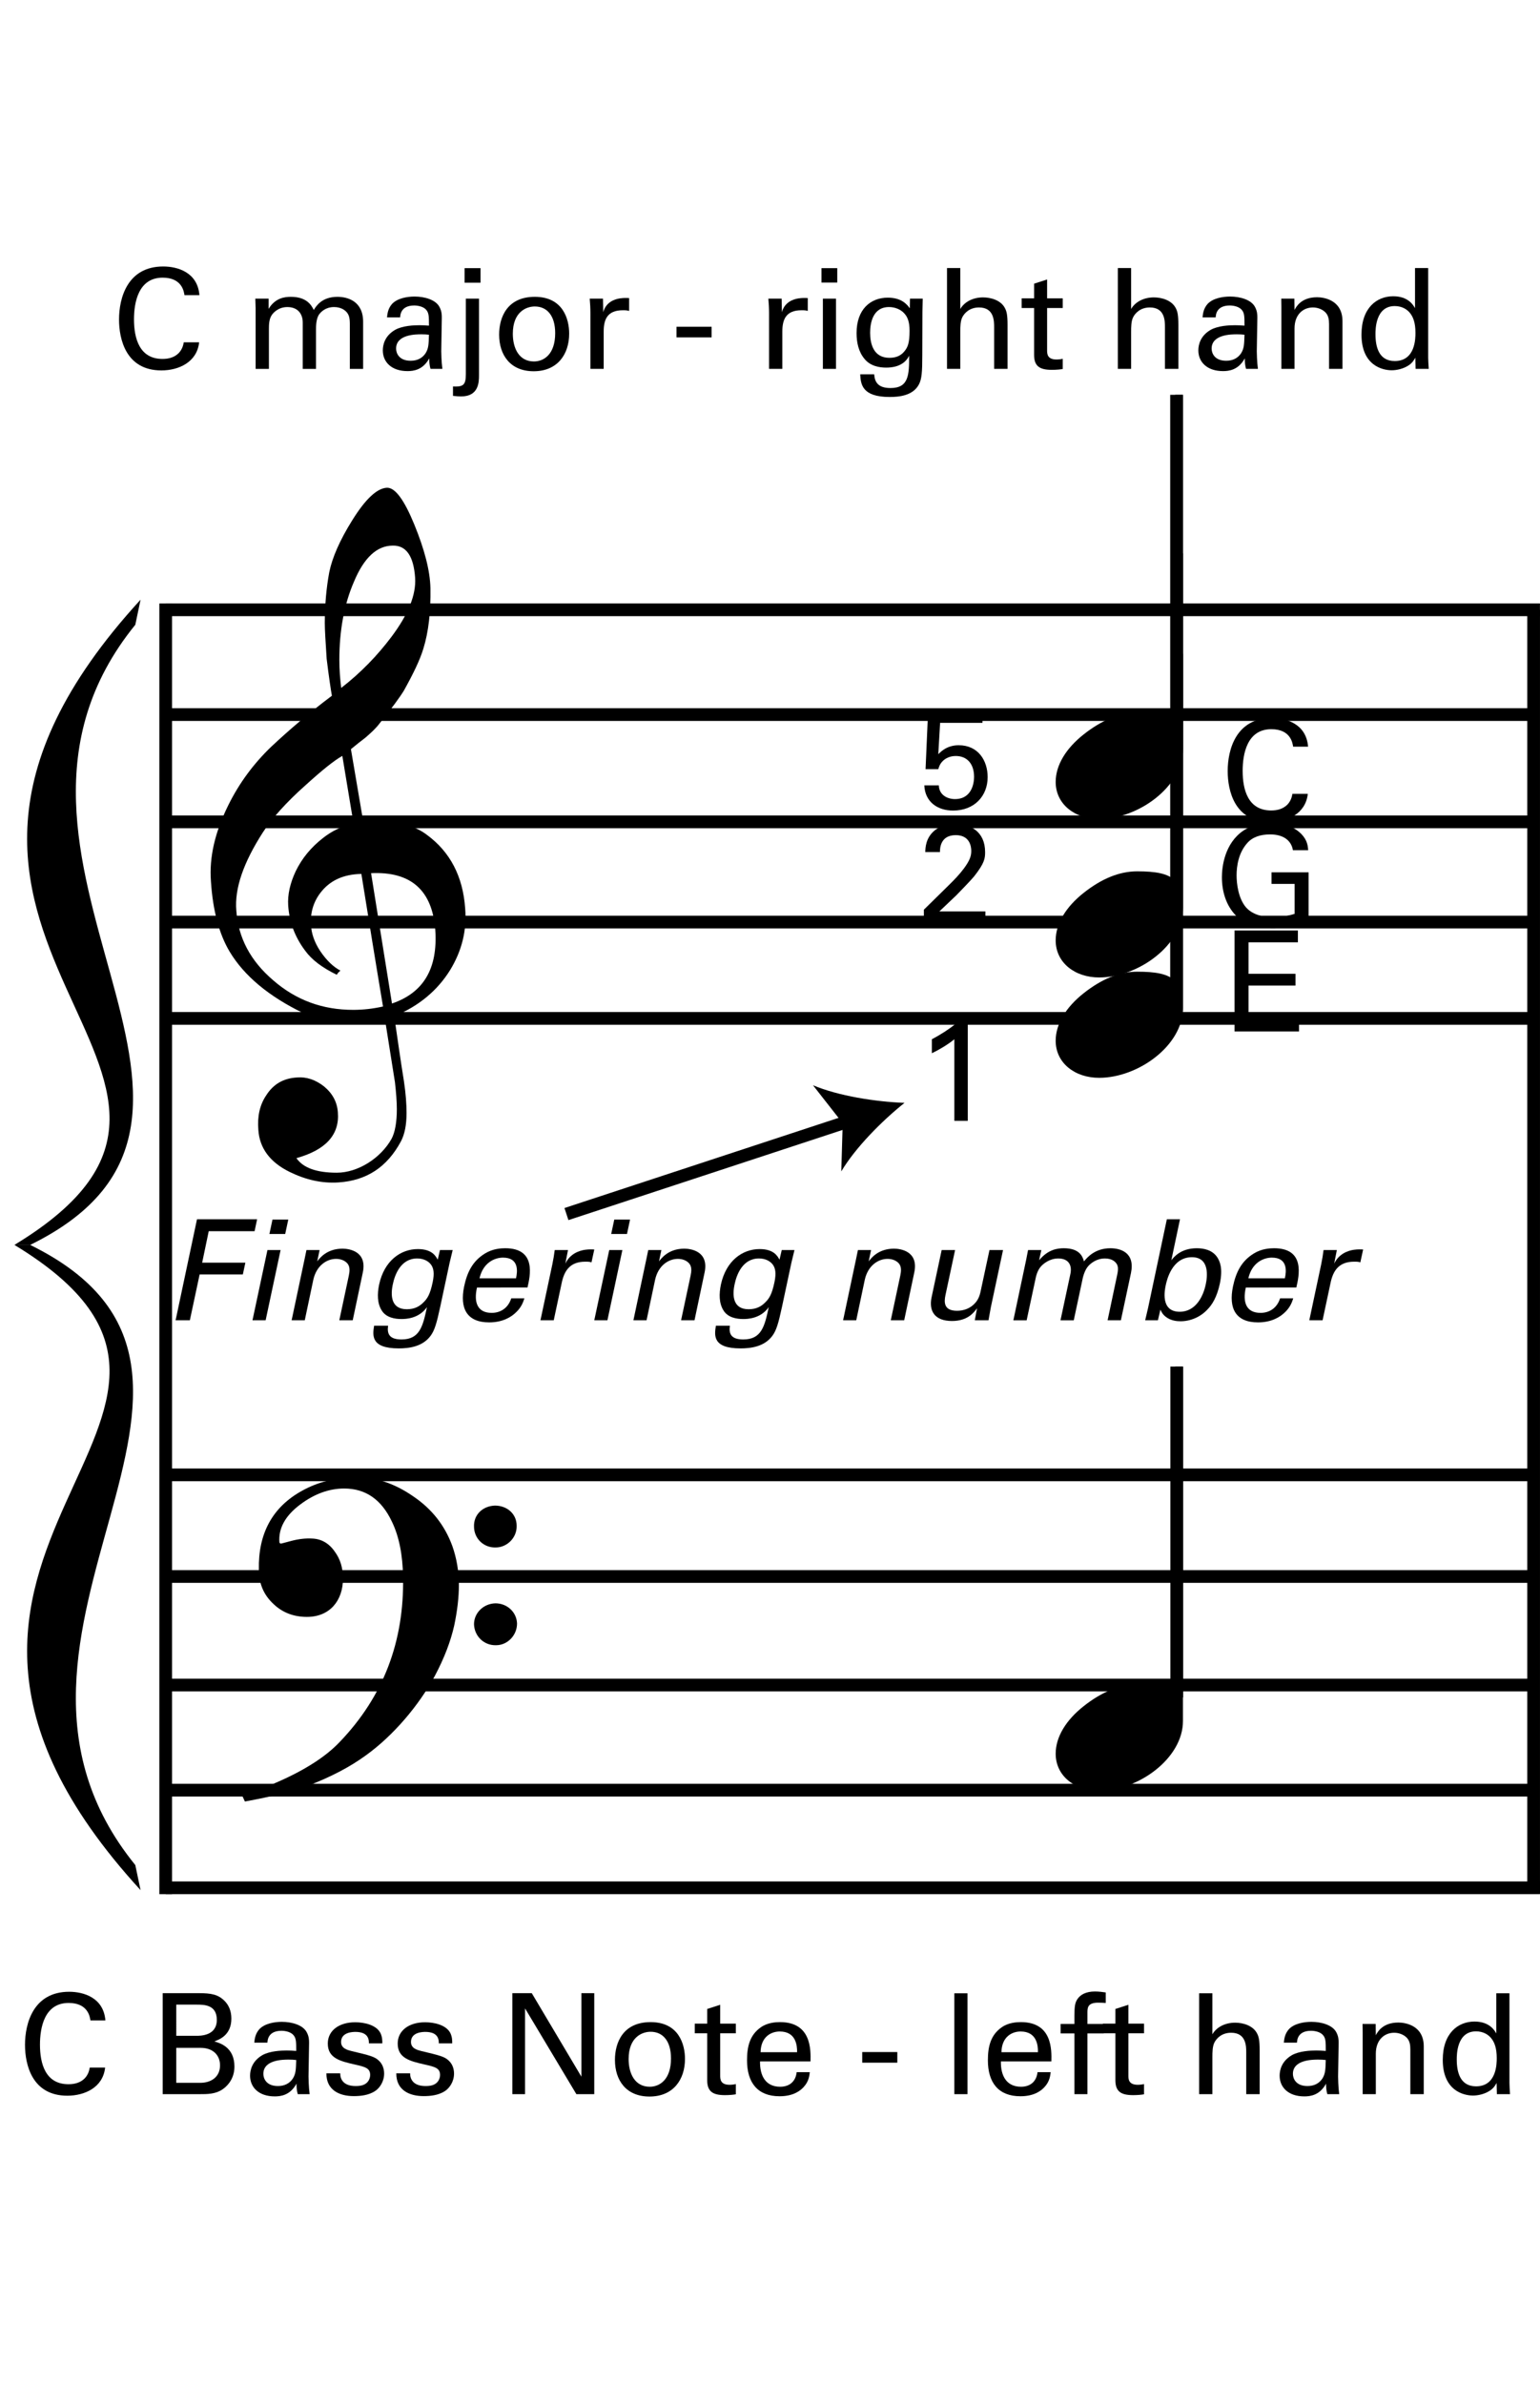 <?xml version="1.0" encoding="utf-8"?>
<!-- Generator: Adobe Illustrator 14.0.0, SVG Export Plug-In . SVG Version: 6.00 Build 43363)  -->
<!DOCTYPE svg PUBLIC "-//W3C//DTD SVG 1.1//EN" "http://www.w3.org/Graphics/SVG/1.1/DTD/svg11.dtd">
<svg version="1.1" xmlns="http://www.w3.org/2000/svg" xmlns:xlink="http://www.w3.org/1999/xlink" x="0px" y="0px"
	 width="242.362px" height="374.943px" viewBox="0 0 242.362 374.943" enable-background="new 0 0 242.362 374.943"
	 xml:space="preserve">
<g id="main">
	<g>
		<path d="M150.194,163.466c-0.946,0.792-2.464,1.694-3.542,2.2v-2.2c1.43-0.749,2.838-1.672,3.696-2.398h1.958v15.226h-2.112
			V163.466z"/>
	</g>
	<g>
		<path d="M147.752,123.534c0.044,1.54,1.386,2.156,2.53,2.156c2.663,0,3.015-2.508,3.015-3.499c0-2.068-1.122-3.278-2.882-3.278
			c-0.88,0-1.584,0.33-2.046,0.792c-0.462,0.462-0.594,0.924-0.704,1.276h-2.002l0.396-9.065h8.56v1.782h-6.667l-0.286,4.929
			c0.462-0.462,1.43-1.408,3.212-1.408c3.059,0,4.555,2.398,4.555,5.017c0,2.993-2.112,5.259-5.435,5.259
			c-2.464,0-4.422-1.364-4.532-3.96H147.752z"/>
	</g>
	<g>
		<path d="M145.397,143.089l3.983-3.917c0.836-0.814,1.672-1.694,2.354-2.618c0.88-1.21,1.122-1.893,1.122-2.707
			c0-0.748-0.264-2.486-2.442-2.486c-2.442,0-2.487,2.09-2.487,2.663h-2.31c0.022-0.749,0.088-2.201,1.408-3.345
			c1.056-0.902,2.333-1.1,3.3-1.1c2.333,0,4.709,1.188,4.709,4.445c0,0.968-0.066,1.716-1.716,3.806
			c-0.44,0.55-2.376,2.553-2.816,2.993l-2.663,2.53h7.239v1.738h-9.682V143.089z"/>
	</g>
	<g>
		<path d="M194.291,146.354h9.967v1.87h-7.767v4.951h7.393v1.849h-7.393v5.28h7.943v1.937h-10.144V146.354z"/>
	</g>
	<g>
		<path d="M203.51,117.446c-0.088-0.55-0.374-2.75-3.433-2.75c-3.829,0-4.511,3.917-4.511,6.557c0,2.992,0.858,6.227,4.489,6.227
			c0.968,0,1.892-0.242,2.574-0.946c0.572-0.616,0.704-1.298,0.77-1.672h2.42c-0.33,3.125-3.212,4.423-5.941,4.423
			c-5.589,0-6.667-4.929-6.667-8.009c0-3.345,1.298-8.339,6.953-8.339c2.245,0,5.413,0.902,5.699,4.511H203.51z"/>
	</g>
	<g>
		<path d="M203.477,133.732c-0.242-1.474-1.43-2.486-3.586-2.486c-1.496,0-2.75,0.396-3.586,1.342
			c-1.386,1.54-1.694,3.608-1.694,5.104c0,1.342,0.286,3.609,1.452,4.995c1.034,1.188,2.64,1.562,4.225,1.562
			c1.804,0,2.948-0.352,3.455-0.506v-4.709h-3.631v-1.826h5.831v7.833c-0.924,0.308-2.948,0.968-5.655,0.968
			c-2.926,0-4.643-0.836-5.765-1.98c-1.562-1.584-2.223-3.806-2.223-6.051c0-1.584,0.396-5.325,3.411-7.349
			c1.562-1.056,3.63-1.122,4.423-1.122c1.254,0,3.168,0.154,4.687,1.694c0.946,0.99,1.012,1.914,1.056,2.53H203.477z"/>
	</g>
	<line fill="none" stroke="#000000" stroke-width="2" x1="26.077" y1="95.915" x2="242.354" y2="95.915"/>
	<line fill="none" stroke="#000000" stroke-width="2" x1="26.077" y1="112.396" x2="242.11" y2="112.396"/>
	<line fill="none" stroke="#000000" stroke-width="2" x1="26.077" y1="129.269" x2="242.11" y2="129.269"/>
	<line fill="none" stroke="#000000" stroke-width="2" x1="26.077" y1="145.035" x2="242.11" y2="145.035"/>
	<line fill="none" stroke="#000000" stroke-width="2" x1="26.077" y1="231.982" x2="242.11" y2="231.982"/>
	<line fill="none" stroke="#000000" stroke-width="2" x1="26.077" y1="247.97" x2="242.11" y2="247.97"/>
	<line fill="none" stroke="#000000" stroke-width="2" x1="26.077" y1="265.042" x2="242.11" y2="265.042"/>
	<line fill="none" stroke="#000000" stroke-width="2" x1="26.077" y1="281.577" x2="242.11" y2="281.577"/>
	<line fill="none" stroke="#000000" stroke-width="2" x1="26.077" y1="296.935" x2="242.354" y2="296.935"/>
	<line fill="none" stroke="#000000" stroke-width="2" x1="26.077" y1="160.186" x2="242.11" y2="160.186"/>
	<line fill="none" stroke="#000000" stroke-width="2" x1="241.36" y1="95.915" x2="241.36" y2="297.741"/>
	<line fill="none" stroke="#000000" stroke-width="2" x1="26.077" y1="94.922" x2="26.077" y2="297.937"/>
	<g>
		<path d="M60.573,160.253c-1.469,0.235-3.055,0.353-4.758,0.353c-3.643,0-6.345-0.412-8.048-1.234
			c-5.463-2.644-9.341-5.875-11.632-9.693c-1.645-2.761-2.644-6.462-2.938-11.044c-0.293-3.819,0.646-7.755,2.703-11.926
			c1.762-3.583,4.053-6.638,6.814-9.282c2.82-2.644,5.992-5.346,9.517-7.99c-0.176-0.999-0.47-2.937-0.823-5.815
			c-0.176-2.703-0.293-4.583-0.293-5.581c0-2.82,0.235-5.522,0.705-8.048c0.47-2.291,1.645-4.994,3.583-8.107
			c2.115-3.407,3.936-5.111,5.522-5.17c1.292,0,2.702,1.939,4.289,5.816c1.586,3.877,2.467,7.226,2.526,9.987
			c0.059,3.701-0.293,6.874-1.116,9.517c-0.529,1.762-1.586,3.936-3.055,6.58c-0.646,1.058-1.938,2.82-3.877,5.229
			c-0.529,0.705-1.292,1.41-2.173,2.173c-0.764,0.588-1.527,1.175-2.292,1.821l1.939,11.397c0.529-0.059,1.057-0.118,1.704-0.118
			c3.583,0,6.345,0.705,8.283,2.174c3.701,2.702,5.698,6.58,6.051,11.573c0.294,3.466-0.529,6.697-2.35,9.693
			c-1.998,3.231-4.935,5.698-8.812,7.285c0.529,3.583,0.999,6.991,1.527,10.222c0.293,1.938,0.411,3.642,0.411,4.994
			c0,1.88-0.293,3.348-0.881,4.464c-2.173,4.054-5.404,6.168-9.811,6.462c-2.644,0.176-5.169-0.412-7.696-1.645
			c-3.113-1.527-4.758-3.76-4.935-6.638c-0.176-2.115,0.235-3.936,1.234-5.405c1.116-1.763,2.702-2.703,4.876-2.82
			c1.468-0.118,2.878,0.353,4.229,1.41c1.351,1.116,2.056,2.467,2.174,4.054c0.293,3.525-1.88,5.933-6.521,7.226
			c1.057,1.527,3.172,2.292,6.345,2.292c3.348,0,6.932-2.292,8.636-5.346c0.528-0.999,0.822-2.585,0.822-4.641
			c0-1.233-0.118-2.644-0.294-4.229L60.573,160.253z M50.41,140.455c-1.116,1.469-1.586,3.172-1.469,4.994
			C49,146.8,49.47,148.21,50.41,149.62c0.999,1.469,2.056,2.467,3.172,3.055c-0.176,0.118-0.411,0.353-0.587,0.646
			c-2.292-1.116-3.936-2.35-4.994-3.818c-1.586-2.115-2.467-4.465-2.644-7.05c-0.118-1.704,0.294-3.525,1.175-5.405
			c0.999-2.056,2.409-3.76,4.289-5.228c1.41-1.116,2.996-1.88,4.817-2.292l-1.763-10.633c-1.351,0.764-3.231,2.291-5.757,4.582
			c-3.114,2.761-5.346,5.287-6.756,7.461c-3.055,4.758-4.465,8.812-4.171,12.278c0.293,4.289,2.232,7.931,5.816,10.986
			c3.583,3.113,7.754,4.641,12.571,4.641c1.586,0,3.114-0.176,4.7-0.529c-1.175-6.991-2.291-13.923-3.407-20.854
			C53.993,137.518,51.878,138.517,50.41,140.455z M55.697,91.52c-1.527,3.525-2.291,7.637-2.291,12.278
			c0,1.528,0.117,2.996,0.293,4.406c3.114-2.409,5.699-5.111,7.872-7.99c2.703-3.583,3.936-6.697,3.76-9.34
			c-0.235-3.407-1.41-5.111-3.524-5.052C59.339,85.821,57.283,87.701,55.697,91.52z M61.689,157.844
			c4.993-1.704,7.226-5.522,6.814-11.573c-0.47-6.227-3.818-9.223-10.104-8.929L61.689,157.844z"/>
	</g>
	<g>
		<path d="M57.578,276.104c-2.501,1.83-5.551,3.416-9.211,4.819c-2.257,0.854-5.552,1.647-9.822,2.44l-0.427-0.915
			c2.074-0.671,4.026-1.464,5.795-2.257c4.271-1.891,7.442-3.965,9.578-6.223c6.833-7.138,10.127-15.739,9.944-25.927
			c-0.061-3.417-0.61-6.345-1.769-8.724c-1.647-3.478-4.148-5.186-7.503-5.186c-2.379,0-4.698,0.854-6.894,2.501
			c-2.379,1.77-3.478,3.782-3.294,5.979c0.061,0.122,0.122,0.183,0.244,0.183c0,0,0.549-0.122,1.647-0.427
			c1.159-0.305,2.257-0.427,3.294-0.366c1.403,0.061,2.623,0.732,3.538,2.074c0.854,1.159,1.281,2.562,1.281,4.209
			c0,3.478-2.074,6.04-5.673,6.04c-2.074,0-3.843-0.671-5.247-2.013c-1.525-1.403-2.318-3.172-2.318-5.429
			c-0.122-5.673,2.135-9.822,6.771-12.384c2.501-1.403,5.308-2.074,8.358-2.135c3.111-0.061,6.162,0.915,9.15,2.989
			c2.989,2.013,5.002,4.636,6.162,7.809c0.671,1.891,1.037,3.965,1.037,6.161c0,1.891-0.244,4.026-0.732,6.345
			c-0.549,2.44-1.525,5.063-3.05,7.931C65.936,268.234,61.909,272.992,57.578,276.104z M77.892,236.816
			c1.891,0,3.417,1.281,3.417,3.172c0.061,1.891-1.525,3.416-3.294,3.416c-1.891,0.061-3.416-1.403-3.416-3.294
			C74.537,238.22,76.001,236.877,77.892,236.816z M77.953,252.189c1.891,0,3.355,1.403,3.417,3.172c0,1.891-1.525,3.417-3.294,3.417
			c-1.891,0.061-3.416-1.403-3.477-3.294C74.598,253.715,76.062,252.25,77.953,252.189z"/>
	</g>
	<g>
		<path d="M186.171,117.852c0,5.882-7.048,10.97-13.195,10.97c-3.816,0-6.836-2.332-6.836-5.829c0-2.65,1.643-5.299,4.398-7.472
			c2.809-2.226,5.617-3.392,8.426-3.392c2.861,0,4.875,0.318,5.988,1.484v-51.51h1.219V117.852z"/>
	</g>
	<g>
		<path d="M186.171,158.562c0,5.882-7.048,10.97-13.195,10.97c-3.816,0-6.836-2.332-6.836-5.829c0-2.65,1.643-5.299,4.398-7.472
			c2.809-2.226,5.617-3.392,8.426-3.392c2.861,0,4.875,0.318,5.988,1.484v-51.51h1.219V158.562z"/>
	</g>
	<g>
		<path d="M186.171,142.776c0,5.882-7.048,10.97-13.195,10.97c-3.816,0-6.836-2.332-6.836-5.829c0-2.65,1.643-5.299,4.398-7.472
			c2.809-2.226,5.617-3.392,8.426-3.392c2.861,0,4.875,0.318,5.988,1.484v-51.51h1.219V142.776z"/>
	</g>
	<g>
		<path d="M186.171,270.703c0,5.882-7.048,10.97-13.195,10.97c-3.816,0-6.836-2.332-6.836-5.829c0-2.65,1.643-5.299,4.398-7.472
			c2.809-2.226,5.617-3.392,8.426-3.392c2.861,0,4.875,0.318,5.988,1.484v-51.51h1.219V270.703z"/>
	</g>
	<line fill="none" stroke="#000000" stroke-width="2" stroke-miterlimit="10" x1="185.164" y1="62.101" x2="185.164" y2="159.146"/>
	
		<line fill="none" stroke="#000000" stroke-width="2" stroke-miterlimit="10" x1="185.192" y1="214.951" x2="185.192" y2="266.997"/>
	<g>
		<path d="M22.122,94.325C-27.506,148.452,46.935,168.75,2.27,195.814h2.482c41.356-20.299-13.234-60.894,16.542-97.543"/>
		<path d="M22.122,297.302c-49.628-54.127,24.812-74.425-19.853-101.488h2.482c41.356,20.298-13.234,60.893,16.542,97.542"/>
	</g>
</g>
<g id="en-us">
	<g>
		<path d="M14.234,317.797c-0.088-0.55-0.374-2.75-3.433-2.75c-3.829,0-4.511,3.917-4.511,6.557c0,2.992,0.858,6.227,4.489,6.227
			c0.968,0,1.892-0.242,2.574-0.946c0.572-0.616,0.704-1.298,0.77-1.672h2.42c-0.33,3.125-3.212,4.423-5.941,4.423
			c-5.588,0-6.667-4.929-6.667-8.009c0-3.345,1.298-8.339,6.953-8.339c2.245,0,5.413,0.902,5.699,4.511H14.234z"/>
		<path d="M25.607,313.507h5.677c1.937,0,3.015,0.198,4.004,1.166c0.682,0.66,1.123,1.584,1.123,2.838
			c0,2.619-1.915,3.301-2.685,3.586c0.924,0.264,3.168,0.924,3.168,3.961c0,2.156-1.386,3.256-1.914,3.608
			c-1.101,0.726-2.333,0.726-3.587,0.726h-5.787V313.507z M27.741,320.218h3.081c0.748,0,3.3,0,3.3-2.508
			c0-2.398-2.002-2.398-3.212-2.398h-3.168V320.218z M27.741,327.611h3.763c1.738,0,3.125-0.924,3.125-2.75
			c0-1.584-1.101-2.75-3.037-2.75h-3.851V327.611z"/>
		<path d="M46.86,329.393c-0.154-0.55-0.198-1.078-0.198-1.65c-0.99,1.826-2.486,2.002-3.411,2.002c-2.53,0-3.895-1.43-3.895-3.256
			c0-0.88,0.308-2.289,1.937-3.234c1.188-0.66,2.948-0.727,3.829-0.727c0.528,0,0.858,0.022,1.496,0.066
			c0-1.364,0-1.958-0.396-2.442c-0.418-0.55-1.32-0.726-1.915-0.726c-2.09,0-2.2,1.43-2.222,1.87h-2.068
			c0.066-0.572,0.132-1.342,0.77-2.09c0.836-0.924,2.398-1.188,3.564-1.188c1.606,0,3.323,0.506,3.917,1.628
			c0.352,0.66,0.374,1.188,0.374,1.694l-0.088,5.281c0,0.176,0.022,1.65,0.176,2.772H46.86z M45.43,323.958
			c-0.836,0-3.983,0-3.983,2.244c0,0.704,0.44,1.914,2.289,1.914c1.056,0,1.848-0.418,2.354-1.188
			c0.462-0.748,0.484-1.364,0.528-2.904C46.244,323.98,45.936,323.958,45.43,323.958z"/>
		<path d="M53.547,326.115c-0.022,0.836,0.418,2.002,2.42,2.002c0.858,0,1.496-0.154,1.936-0.704c0.22-0.286,0.352-0.66,0.352-1.034
			c0-1.078-0.77-1.276-2.42-1.65c-2.31-0.528-4.247-0.99-4.247-3.301c0-2.024,1.76-3.344,4.313-3.344
			c1.386,0,3.322,0.396,3.982,1.716c0.286,0.616,0.286,1.144,0.286,1.606h-2.112c0.066-1.672-1.386-1.804-2.134-1.804
			c-0.308,0-2.245,0-2.245,1.584c0,1.012,0.99,1.254,1.562,1.408c3.058,0.726,3.718,0.902,4.378,1.518
			c0.616,0.572,0.836,1.342,0.836,2.046c0,1.232-0.682,2.288-1.496,2.794c-0.968,0.594-2.134,0.748-3.278,0.748
			c-2.244,0-4.334-0.924-4.312-3.586H53.547z"/>
		<path d="M64.547,326.115c-0.022,0.836,0.418,2.002,2.42,2.002c0.858,0,1.496-0.154,1.936-0.704c0.22-0.286,0.352-0.66,0.352-1.034
			c0-1.078-0.77-1.276-2.42-1.65c-2.31-0.528-4.247-0.99-4.247-3.301c0-2.024,1.76-3.344,4.313-3.344
			c1.386,0,3.322,0.396,3.982,1.716c0.286,0.616,0.286,1.144,0.286,1.606h-2.112c0.066-1.672-1.386-1.804-2.134-1.804
			c-0.308,0-2.245,0-2.245,1.584c0,1.012,0.99,1.254,1.562,1.408c3.058,0.726,3.718,0.902,4.378,1.518
			c0.616,0.572,0.836,1.342,0.836,2.046c0,1.232-0.682,2.288-1.496,2.794c-0.968,0.594-2.134,0.748-3.278,0.748
			c-2.244,0-4.334-0.924-4.312-3.586H64.547z"/>
		<path d="M80.629,313.507h3.059l7.811,13.136v-13.136h2.024v15.886h-2.816l-8.075-13.488v13.488h-2.002V313.507z"/>
		<path d="M102.388,318.062c4.423,0,5.413,3.477,5.413,5.787c0,3.234-1.826,5.919-5.588,5.919c-3.653,0-5.435-2.53-5.435-5.765
			C96.777,321.274,98.053,318.062,102.388,318.062z M102.256,328.227c1.562,0,3.344-1.122,3.344-4.445
			c0-2.75-1.276-4.203-3.212-4.203c-1.32,0-3.455,0.836-3.455,4.291C98.933,326.137,99.901,328.227,102.256,328.227z"/>
		<path d="M109.339,318.303h1.958v-2.31l2.046-0.66v2.97h2.464v1.519h-2.464v6.623c0,0.55,0,1.474,1.474,1.474
			c0.418,0,0.814-0.066,0.99-0.11v1.606c-0.374,0.066-0.968,0.132-1.716,0.132c-1.892,0-2.794-0.55-2.794-2.354v-7.371h-1.958
			V318.303z"/>
		<path d="M119.613,324.244c-0.044,2.289,0.902,3.983,3.168,3.983c1.342,0,2.42-0.704,2.596-2.289h2.068
			c-0.066,0.55-0.154,1.452-0.946,2.311c-0.484,0.55-1.584,1.474-3.807,1.474c-3.477,0-5.127-2.156-5.127-5.655
			c0-2.178,0.44-3.982,2.178-5.193c1.056-0.748,2.376-0.814,3.015-0.814c4.951,0,4.841,4.378,4.797,6.183H119.613z M125.444,322.792
			c0.022-1.056-0.176-3.256-2.729-3.256c-1.342,0-2.971,0.814-3.015,3.256H125.444z"/>
		<path d="M135.695,322.77h5.522v1.672h-5.522V322.77z"/>
		<path d="M150.193,313.529h2.068v15.864h-2.068V313.529z"/>
		<path d="M157.519,324.244c-0.044,2.289,0.902,3.983,3.168,3.983c1.342,0,2.42-0.704,2.596-2.289h2.068
			c-0.066,0.55-0.154,1.452-0.946,2.311c-0.484,0.55-1.584,1.474-3.807,1.474c-3.477,0-5.127-2.156-5.127-5.655
			c0-2.178,0.44-3.982,2.178-5.193c1.056-0.748,2.376-0.814,3.015-0.814c4.951,0,4.841,4.378,4.797,6.183H157.519z M163.35,322.792
			c0.022-1.056-0.176-3.256-2.729-3.256c-1.342,0-2.971,0.814-3.015,3.256H163.35z"/>
		<path d="M174.02,315.047c-0.352-0.022-0.792-0.044-1.21-0.044c-1.672,0-1.672,0.836-1.672,1.606v1.738h2.574v1.496h-2.574v9.549
			h-2.046v-9.549h-2.178v-1.496h2.178v-1.254c0-1.518,0.088-2.068,0.462-2.64c0.462-0.704,1.342-1.21,2.772-1.21
			c0.594,0,1.254,0.088,1.694,0.154V315.047z"/>
		<path d="M173.579,318.303h1.958v-2.31l2.046-0.66v2.97h2.464v1.519h-2.464v6.623c0,0.55,0,1.474,1.474,1.474
			c0.418,0,0.814-0.066,0.99-0.11v1.606c-0.374,0.066-0.968,0.132-1.716,0.132c-1.892,0-2.794-0.55-2.794-2.354v-7.371h-1.958
			V318.303z"/>
		<path d="M188.714,313.529h2.09v6.447c0.682-1.166,2.046-1.826,3.587-1.826c1.166,0,2.838,0.418,3.476,1.76
			c0.22,0.44,0.375,0.968,0.375,2.574v6.909h-2.112v-6.535c0-0.99,0-3.124-2.376-3.124c-1.541,0-2.311,0.946-2.597,1.474
			c-0.352,0.616-0.352,1.65-0.352,2.332v5.853h-2.09V313.529z"/>
		<path d="M208.89,329.393c-0.154-0.55-0.198-1.078-0.198-1.65c-0.99,1.826-2.486,2.002-3.411,2.002c-2.53,0-3.895-1.43-3.895-3.256
			c0-0.88,0.308-2.289,1.937-3.234c1.188-0.66,2.948-0.727,3.829-0.727c0.528,0,0.858,0.022,1.496,0.066
			c0-1.364,0-1.958-0.396-2.442c-0.418-0.55-1.32-0.726-1.915-0.726c-2.09,0-2.2,1.43-2.222,1.87h-2.068
			c0.066-0.572,0.132-1.342,0.77-2.09c0.836-0.924,2.398-1.188,3.565-1.188c1.606,0,3.322,0.506,3.917,1.628
			c0.352,0.66,0.374,1.188,0.374,1.694l-0.088,5.281c0,0.176,0.022,1.65,0.176,2.772H208.89z M207.459,323.958
			c-0.836,0-3.983,0-3.983,2.244c0,0.704,0.44,1.914,2.289,1.914c1.056,0,1.848-0.418,2.354-1.188
			c0.462-0.748,0.484-1.364,0.528-2.904C208.273,323.98,207.965,323.958,207.459,323.958z"/>
		<path d="M214.455,319.624l-0.022-1.276h2.068l0.022,1.782c0.242-0.462,1.034-2.002,3.542-2.002c0.99,0,4.004,0.374,4.004,3.763
			v7.503h-2.112v-7.019c0-0.726-0.088-1.386-0.594-1.892c-0.528-0.506-1.254-0.748-1.958-0.748c-1.497,0-2.882,1.078-2.882,3.3
			v6.359h-2.068V319.624z"/>
		<path d="M235.487,313.529h2.068v14.104c0,0.242,0.044,1.188,0.088,1.76h-2.068l-0.044-1.76c-0.176,0.308-0.418,0.77-0.99,1.166
			c-0.902,0.616-1.98,0.814-2.729,0.814c-1.474,0-4.753-0.771-4.753-5.611c0-4.203,2.398-6.029,4.995-6.029
			c2.376,0,3.168,1.408,3.432,1.87V313.529z M234.717,320.636c-0.44-0.572-1.254-1.122-2.42-1.122c-3.036,0-3.036,3.674-3.036,4.422
			c0,1.958,0.506,4.225,3.036,4.225c3.256,0,3.256-3.586,3.256-4.444C235.553,322.11,235.179,321.23,234.717,320.636z"/>
	</g>
	<g>
		<path d="M29.031,46.424c-0.088-0.55-0.374-2.75-3.433-2.75c-3.829,0-4.511,3.917-4.511,6.557c0,2.992,0.858,6.227,4.489,6.227
			c0.968,0,1.892-0.242,2.574-0.946c0.572-0.616,0.704-1.298,0.77-1.672h2.42c-0.33,3.125-3.212,4.423-5.941,4.423
			c-5.588,0-6.667-4.929-6.667-8.009c0-3.345,1.298-8.339,6.953-8.339c2.245,0,5.413,0.902,5.699,4.511H29.031z"/>
		<path d="M40.227,48.449l-0.044-1.474h2.09v1.606c1.056-1.738,2.553-1.892,3.499-1.892c2.442,0,3.212,1.254,3.608,2.068
			c0.375-0.616,1.276-2.068,3.719-2.068c1.584,0,4.048,0.66,4.048,3.917v7.415h-2.09v-7.085c0-0.968-0.176-1.386-0.374-1.672
			c-0.353-0.506-1.057-0.968-2.112-0.968c-1.342,0-2.068,0.771-2.354,1.167c-0.484,0.682-0.484,1.892-0.484,2.376v6.183h-2.09
			v-7.305c0-1.364-0.792-2.42-2.42-2.42c-1.408,0-2.179,0.88-2.42,1.21c-0.462,0.638-0.484,1.54-0.484,2.244v6.271h-2.09V48.449z"/>
		<path d="M67.75,58.02c-0.154-0.55-0.198-1.078-0.198-1.65c-0.99,1.826-2.486,2.002-3.411,2.002c-2.53,0-3.895-1.43-3.895-3.256
			c0-0.88,0.308-2.289,1.937-3.234c1.188-0.66,2.948-0.727,3.829-0.727c0.528,0,0.858,0.022,1.496,0.066
			c0-1.364,0-1.958-0.396-2.442c-0.418-0.55-1.32-0.726-1.915-0.726c-2.09,0-2.2,1.43-2.222,1.87h-2.068
			c0.066-0.572,0.132-1.342,0.77-2.09c0.836-0.924,2.398-1.188,3.564-1.188c1.606,0,3.323,0.506,3.917,1.628
			c0.352,0.66,0.374,1.188,0.374,1.694l-0.088,5.281c0,0.176,0.022,1.65,0.176,2.772H67.75z M66.32,52.585
			c-0.836,0-3.983,0-3.983,2.244c0,0.704,0.44,1.914,2.289,1.914c1.056,0,1.848-0.418,2.354-1.188
			c0.462-0.748,0.484-1.364,0.528-2.904C67.134,52.607,66.826,52.585,66.32,52.585z"/>
		<path d="M71.291,60.792c1.628,0.066,2.024-0.22,2.024-1.98V46.975h2.068v12.08c0,1.056-0.044,3.3-2.816,3.3
			c-0.264,0-0.704-0.022-1.276-0.088V60.792z M73.117,42.178h2.508v2.289h-2.508V42.178z"/>
		<path d="M84.162,46.688c4.423,0,5.413,3.477,5.413,5.787c0,3.234-1.826,5.919-5.588,5.919c-3.653,0-5.435-2.53-5.435-5.765
			C78.551,49.901,79.827,46.688,84.162,46.688z M84.03,56.854c1.562,0,3.344-1.122,3.344-4.445c0-2.75-1.276-4.203-3.212-4.203
			c-1.32,0-3.455,0.836-3.455,4.291C80.707,54.764,81.675,56.854,84.03,56.854z"/>
		<path d="M92.917,49.219c0-0.748-0.044-1.518-0.11-2.244h2.09l0.044,2.134c0.396-1.541,1.716-2.046,2.64-2.179
			c0.616-0.088,1.078-0.066,1.43-0.044v2.024c-0.11-0.044-0.242-0.066-0.396-0.088s-0.352-0.022-0.594-0.022
			c-2.442,0-3.014,1.452-3.014,3.344v5.875h-2.09V49.219z"/>
		<path d="M106.469,51.397h5.522v1.672h-5.522V51.397z"/>
		<path d="M121.033,49.219c0-0.748-0.044-1.518-0.11-2.244h2.09l0.044,2.134c0.396-1.541,1.716-2.046,2.64-2.179
			c0.616-0.088,1.078-0.066,1.43-0.044v2.024c-0.11-0.044-0.242-0.066-0.396-0.088s-0.352-0.022-0.594-0.022
			c-2.442,0-3.014,1.452-3.014,3.344v5.875h-2.09V49.219z"/>
		<path d="M129.282,42.178h2.486v2.266h-2.486V42.178z M129.502,46.975h2.068V58.02h-2.068V46.975z"/>
		<path d="M137.577,58.878c0.088,1.232,0.616,2.157,2.574,2.157c2.883,0,2.927-2.09,2.927-5.083c-0.88,1.826-2.971,1.87-3.631,1.87
			c-1.012,0-2.464-0.22-3.388-1.364c-0.946-1.123-1.254-2.597-1.254-4.071c0-3.741,2.201-5.567,4.907-5.567
			c2.223,0,3.037,1.1,3.477,1.672l0.022-1.518h2.002l-0.044,2.002l-0.022,6.909c0,2.663-0.088,3.741-0.528,4.577
			c-0.924,1.76-3.081,1.98-4.599,1.98c-4.422,0-4.555-2.068-4.643-3.565H137.577z M142.396,55.182
			c0.44-0.572,0.748-1.166,0.748-3.168c0-1.386-0.308-2.178-0.858-2.75c-0.55-0.594-1.43-0.968-2.376-0.968
			c-2.619,0-2.971,2.641-2.971,4.049c0,1.694,0.506,3.938,3.037,3.938C141.185,56.282,141.889,55.842,142.396,55.182z"/>
		<path d="M149.038,42.156h2.09v6.447c0.682-1.166,2.046-1.826,3.587-1.826c1.166,0,2.838,0.418,3.476,1.76
			c0.22,0.44,0.375,0.968,0.375,2.574v6.909h-2.112v-6.535c0-0.99,0-3.124-2.376-3.124c-1.541,0-2.311,0.946-2.597,1.474
			c-0.352,0.616-0.352,1.65-0.352,2.332v5.853h-2.09V42.156z"/>
		<path d="M160.786,46.93h1.958v-2.31l2.046-0.66v2.97h2.464v1.519h-2.464v6.623c0,0.55,0,1.474,1.474,1.474
			c0.418,0,0.814-0.066,0.99-0.11v1.606c-0.374,0.066-0.968,0.132-1.716,0.132c-1.892,0-2.794-0.55-2.794-2.354v-7.371h-1.958V46.93
			z"/>
		<path d="M175.922,42.156h2.09v6.447c0.682-1.166,2.046-1.826,3.587-1.826c1.166,0,2.838,0.418,3.476,1.76
			c0.22,0.44,0.375,0.968,0.375,2.574v6.909h-2.112v-6.535c0-0.99,0-3.124-2.376-3.124c-1.541,0-2.311,0.946-2.597,1.474
			c-0.352,0.616-0.352,1.65-0.352,2.332v5.853h-2.09V42.156z"/>
		<path d="M196.097,58.02c-0.154-0.55-0.198-1.078-0.198-1.65c-0.99,1.826-2.486,2.002-3.411,2.002c-2.53,0-3.895-1.43-3.895-3.256
			c0-0.88,0.308-2.289,1.937-3.234c1.188-0.66,2.948-0.727,3.829-0.727c0.528,0,0.858,0.022,1.496,0.066
			c0-1.364,0-1.958-0.396-2.442c-0.418-0.55-1.32-0.726-1.915-0.726c-2.09,0-2.2,1.43-2.222,1.87h-2.068
			c0.066-0.572,0.132-1.342,0.77-2.09c0.836-0.924,2.398-1.188,3.565-1.188c1.606,0,3.322,0.506,3.917,1.628
			c0.352,0.66,0.374,1.188,0.374,1.694l-0.088,5.281c0,0.176,0.022,1.65,0.176,2.772H196.097z M194.667,52.585
			c-0.836,0-3.983,0-3.983,2.244c0,0.704,0.44,1.914,2.289,1.914c1.056,0,1.848-0.418,2.354-1.188
			c0.462-0.748,0.484-1.364,0.528-2.904C195.481,52.607,195.173,52.585,194.667,52.585z"/>
		<path d="M201.662,48.25l-0.022-1.276h2.068l0.022,1.782c0.242-0.462,1.034-2.002,3.542-2.002c0.99,0,4.004,0.374,4.004,3.763
			v7.503h-2.112v-7.019c0-0.726-0.088-1.386-0.594-1.892c-0.528-0.506-1.254-0.748-1.958-0.748c-1.497,0-2.882,1.078-2.882,3.3
			v6.359h-2.068V48.25z"/>
		<path d="M222.695,42.156h2.068V56.26c0,0.242,0.044,1.188,0.088,1.76h-2.068l-0.044-1.76c-0.176,0.308-0.418,0.77-0.99,1.166
			c-0.902,0.616-1.98,0.814-2.729,0.814c-1.474,0-4.753-0.771-4.753-5.611c0-4.203,2.398-6.029,4.995-6.029
			c2.376,0,3.168,1.408,3.432,1.87V42.156z M221.925,49.263c-0.44-0.572-1.254-1.122-2.42-1.122c-3.036,0-3.036,3.674-3.036,4.422
			c0,1.958,0.506,4.225,3.036,4.225c3.256,0,3.256-3.586,3.256-4.444C222.761,50.737,222.387,49.857,221.925,49.263z"/>
	</g>
	<g>
		<path d="M31.002,191.784h9.461l-0.396,1.87h-7.217l-1.034,4.951h6.799l-0.396,1.849h-6.799l-1.541,7.217h-2.244L31.002,191.784z"
			/>
		<path d="M42.09,196.625h2.068l-2.354,11.045h-2.068L42.09,196.625z M42.882,191.828h2.487l-0.484,2.266h-2.486L42.882,191.828z"/>
		<path d="M47.965,197.9l0.264-1.276h2.068l-0.374,1.782c0.352-0.462,1.474-2.002,3.982-2.002c0.99,0,3.917,0.374,3.191,3.763
			l-1.584,7.503h-2.112l1.496-7.019c0.154-0.726,0.198-1.386-0.198-1.892c-0.418-0.506-1.1-0.748-1.804-0.748
			c-1.497,0-3.103,1.078-3.587,3.3l-1.342,6.359h-2.068L47.965,197.9z"/>
		<path d="M61.077,208.528c-0.176,1.232,0.154,2.157,2.112,2.157c2.882,0,3.366-2.09,4.004-5.083
			c-1.276,1.826-3.367,1.87-4.026,1.87c-1.012,0-2.42-0.22-3.103-1.364c-0.704-1.123-0.704-2.597-0.396-4.071
			c0.814-3.741,3.388-5.567,6.095-5.567c2.222,0,2.816,1.1,3.125,1.672l0.352-1.518h2.002l-0.484,2.002l-1.474,6.909
			c-0.572,2.663-0.902,3.741-1.518,4.577c-1.298,1.76-3.499,1.98-5.017,1.98c-4.422,0-4.114-2.068-3.873-3.565H61.077z
			 M66.666,204.832c0.572-0.572,1.012-1.166,1.43-3.168c0.286-1.386,0.154-2.178-0.264-2.75c-0.44-0.594-1.232-0.968-2.178-0.968
			c-2.619,0-3.542,2.641-3.829,4.049c-0.374,1.694-0.33,3.938,2.2,3.938C65.235,205.932,66.027,205.492,66.666,204.832z"/>
		<path d="M75.068,202.521c-0.528,2.289,0.044,3.983,2.311,3.983c1.342,0,2.574-0.704,3.081-2.289h2.068
			c-0.176,0.55-0.462,1.452-1.43,2.311c-0.594,0.55-1.892,1.474-4.114,1.474c-3.477,0-4.665-2.156-3.939-5.655
			c0.462-2.178,1.298-3.982,3.301-5.193c1.21-0.748,2.53-0.814,3.168-0.814c4.951,0,3.917,4.378,3.499,6.183H75.068z
			 M81.208,201.069c0.242-1.056,0.506-3.256-2.046-3.256c-1.342,0-3.146,0.814-3.697,3.256H81.208z"/>
		<path d="M86.926,198.869c0.154-0.748,0.286-1.518,0.374-2.244h2.09l-0.418,2.134c0.726-1.541,2.156-2.046,3.103-2.179
			c0.638-0.088,1.1-0.066,1.452-0.044l-0.44,2.024c-0.11-0.044-0.22-0.066-0.374-0.088c-0.154-0.022-0.352-0.022-0.594-0.022
			c-2.442,0-3.323,1.452-3.719,3.344l-1.254,5.875h-2.09L86.926,198.869z"/>
		<path d="M95.88,196.625h2.068l-2.354,11.045h-2.068L95.88,196.625z M96.672,191.828h2.486l-0.484,2.266h-2.486L96.672,191.828z"/>
		<path d="M101.754,197.9l0.264-1.276h2.068l-0.374,1.782c0.352-0.462,1.474-2.002,3.982-2.002c0.99,0,3.917,0.374,3.19,3.763
			l-1.584,7.503h-2.112l1.496-7.019c0.154-0.726,0.198-1.386-0.198-1.892c-0.418-0.506-1.1-0.748-1.804-0.748
			c-1.497,0-3.103,1.078-3.587,3.3l-1.342,6.359h-2.068L101.754,197.9z"/>
		<path d="M114.866,208.528c-0.176,1.232,0.154,2.157,2.112,2.157c2.882,0,3.366-2.09,4.004-5.083
			c-1.276,1.826-3.367,1.87-4.026,1.87c-1.012,0-2.42-0.22-3.103-1.364c-0.704-1.123-0.704-2.597-0.396-4.071
			c0.814-3.741,3.388-5.567,6.095-5.567c2.222,0,2.816,1.1,3.125,1.672l0.352-1.518h2.002l-0.484,2.002l-1.474,6.909
			c-0.572,2.663-0.902,3.741-1.518,4.577c-1.298,1.76-3.499,1.98-5.017,1.98c-4.422,0-4.114-2.068-3.873-3.565H114.866z
			 M120.455,204.832c0.572-0.572,1.012-1.166,1.431-3.168c0.286-1.386,0.154-2.178-0.264-2.75c-0.44-0.594-1.232-0.968-2.178-0.968
			c-2.619,0-3.542,2.641-3.829,4.049c-0.374,1.694-0.33,3.938,2.2,3.938C119.024,205.932,119.817,205.492,120.455,204.832z"/>
		<path d="M134.754,197.9l0.264-1.276h2.068l-0.374,1.782c0.352-0.462,1.474-2.002,3.982-2.002c0.99,0,3.917,0.374,3.19,3.763
			l-1.584,7.503h-2.112l1.496-7.019c0.154-0.726,0.198-1.386-0.198-1.892c-0.418-0.506-1.1-0.748-1.804-0.748
			c-1.497,0-3.103,1.078-3.587,3.3l-1.342,6.359h-2.068L134.754,197.9z"/>
		<path d="M150.309,196.625l-1.519,7.107c-0.22,1.078-0.286,2.442,1.826,2.442c1.034,0,2.09-0.352,2.861-1.232
			c0.616-0.66,0.792-1.518,0.902-2.068l1.342-6.249h2.134l-1.914,8.977c-0.044,0.22-0.264,1.452-0.375,2.068h-2.156l0.352-1.892
			c-0.55,0.77-1.562,2.002-3.938,2.002c-2.729,0-3.674-1.562-3.212-3.74l1.584-7.415H150.309z"/>
		<path d="M161.506,198.099l0.286-1.474h2.09l-0.352,1.606c1.43-1.738,2.948-1.892,3.895-1.892c2.442,0,2.948,1.254,3.168,2.068
			c0.506-0.616,1.716-2.068,4.159-2.068c1.584,0,3.917,0.66,3.234,3.917l-1.584,7.415h-2.09l1.496-7.085
			c0.22-0.968,0.132-1.386,0-1.672c-0.264-0.506-0.858-0.968-1.915-0.968c-1.342,0-2.222,0.771-2.596,1.167
			c-0.638,0.682-0.902,1.892-0.99,2.376l-1.32,6.183h-2.09l1.562-7.305c0.286-1.364-0.286-2.42-1.915-2.42
			c-1.408,0-2.376,0.88-2.684,1.21c-0.594,0.638-0.814,1.54-0.946,2.244l-1.342,6.271h-2.09L161.506,198.099z"/>
		<path d="M184.342,198.23c0.396-0.506,1.496-1.892,4.004-1.892c1.101,0,2.442,0.264,3.213,1.408
			c0.418,0.638,0.924,1.738,0.418,4.159c-0.462,2.134-1.21,3.3-1.915,4.026c-1.144,1.254-2.75,1.892-4.269,1.892
			c-0.528,0-1.518-0.066-2.332-0.704c-0.528-0.418-0.682-0.792-0.836-1.122l-0.396,1.672h-2.002l0.462-1.98l2.948-13.906h2.068
			L184.342,198.23z M187.576,197.747c-3.168,0-3.96,3.696-4.114,4.4c-0.154,0.726-0.88,4.181,2.2,4.181
			c2.552,0,3.718-2.486,4.092-4.291C189.997,200.937,190.458,197.747,187.576,197.747z"/>
		<path d="M196.067,202.521c-0.528,2.289,0.044,3.983,2.311,3.983c1.342,0,2.574-0.704,3.081-2.289h2.068
			c-0.176,0.55-0.462,1.452-1.43,2.311c-0.594,0.55-1.892,1.474-4.114,1.474c-3.477,0-4.665-2.156-3.939-5.655
			c0.462-2.178,1.298-3.982,3.301-5.193c1.21-0.748,2.53-0.814,3.168-0.814c4.951,0,3.917,4.378,3.499,6.183H196.067z
			 M202.207,201.069c0.242-1.056,0.506-3.256-2.046-3.256c-1.342,0-3.146,0.814-3.697,3.256H202.207z"/>
		<path d="M207.925,198.869c0.154-0.748,0.286-1.518,0.374-2.244h2.09l-0.418,2.134c0.726-1.541,2.156-2.046,3.103-2.179
			c0.638-0.088,1.1-0.066,1.452-0.044l-0.44,2.024c-0.11-0.044-0.22-0.066-0.374-0.088c-0.154-0.022-0.352-0.022-0.594-0.022
			c-2.442,0-3.323,1.452-3.719,3.344l-1.254,5.875h-2.09L207.925,198.869z"/>
	</g>
	<g>
		<g>
			<line x1="133.751" y1="176.297" x2="89.146" y2="190.963"/>
			<path d="M138.051,174.884c-1.776,1.416-3.866,3.522-4.976,5.39l0.111-3.791l-2.339-2.985
				C132.849,174.343,135.781,174.798,138.051,174.884z"/>
		</g>
		<g>
			
				<line fill="none" stroke="#000000" stroke-width="2" stroke-miterlimit="10" x1="133.751" y1="176.297" x2="89.146" y2="190.963"/>
			<path d="M142.351,173.47c-3.553,2.832-7.731,7.045-9.951,10.78l0.223-7.581l-4.678-5.97
				C131.947,172.388,137.811,173.299,142.351,173.47z"/>
		</g>
	</g>
</g>
</svg>
